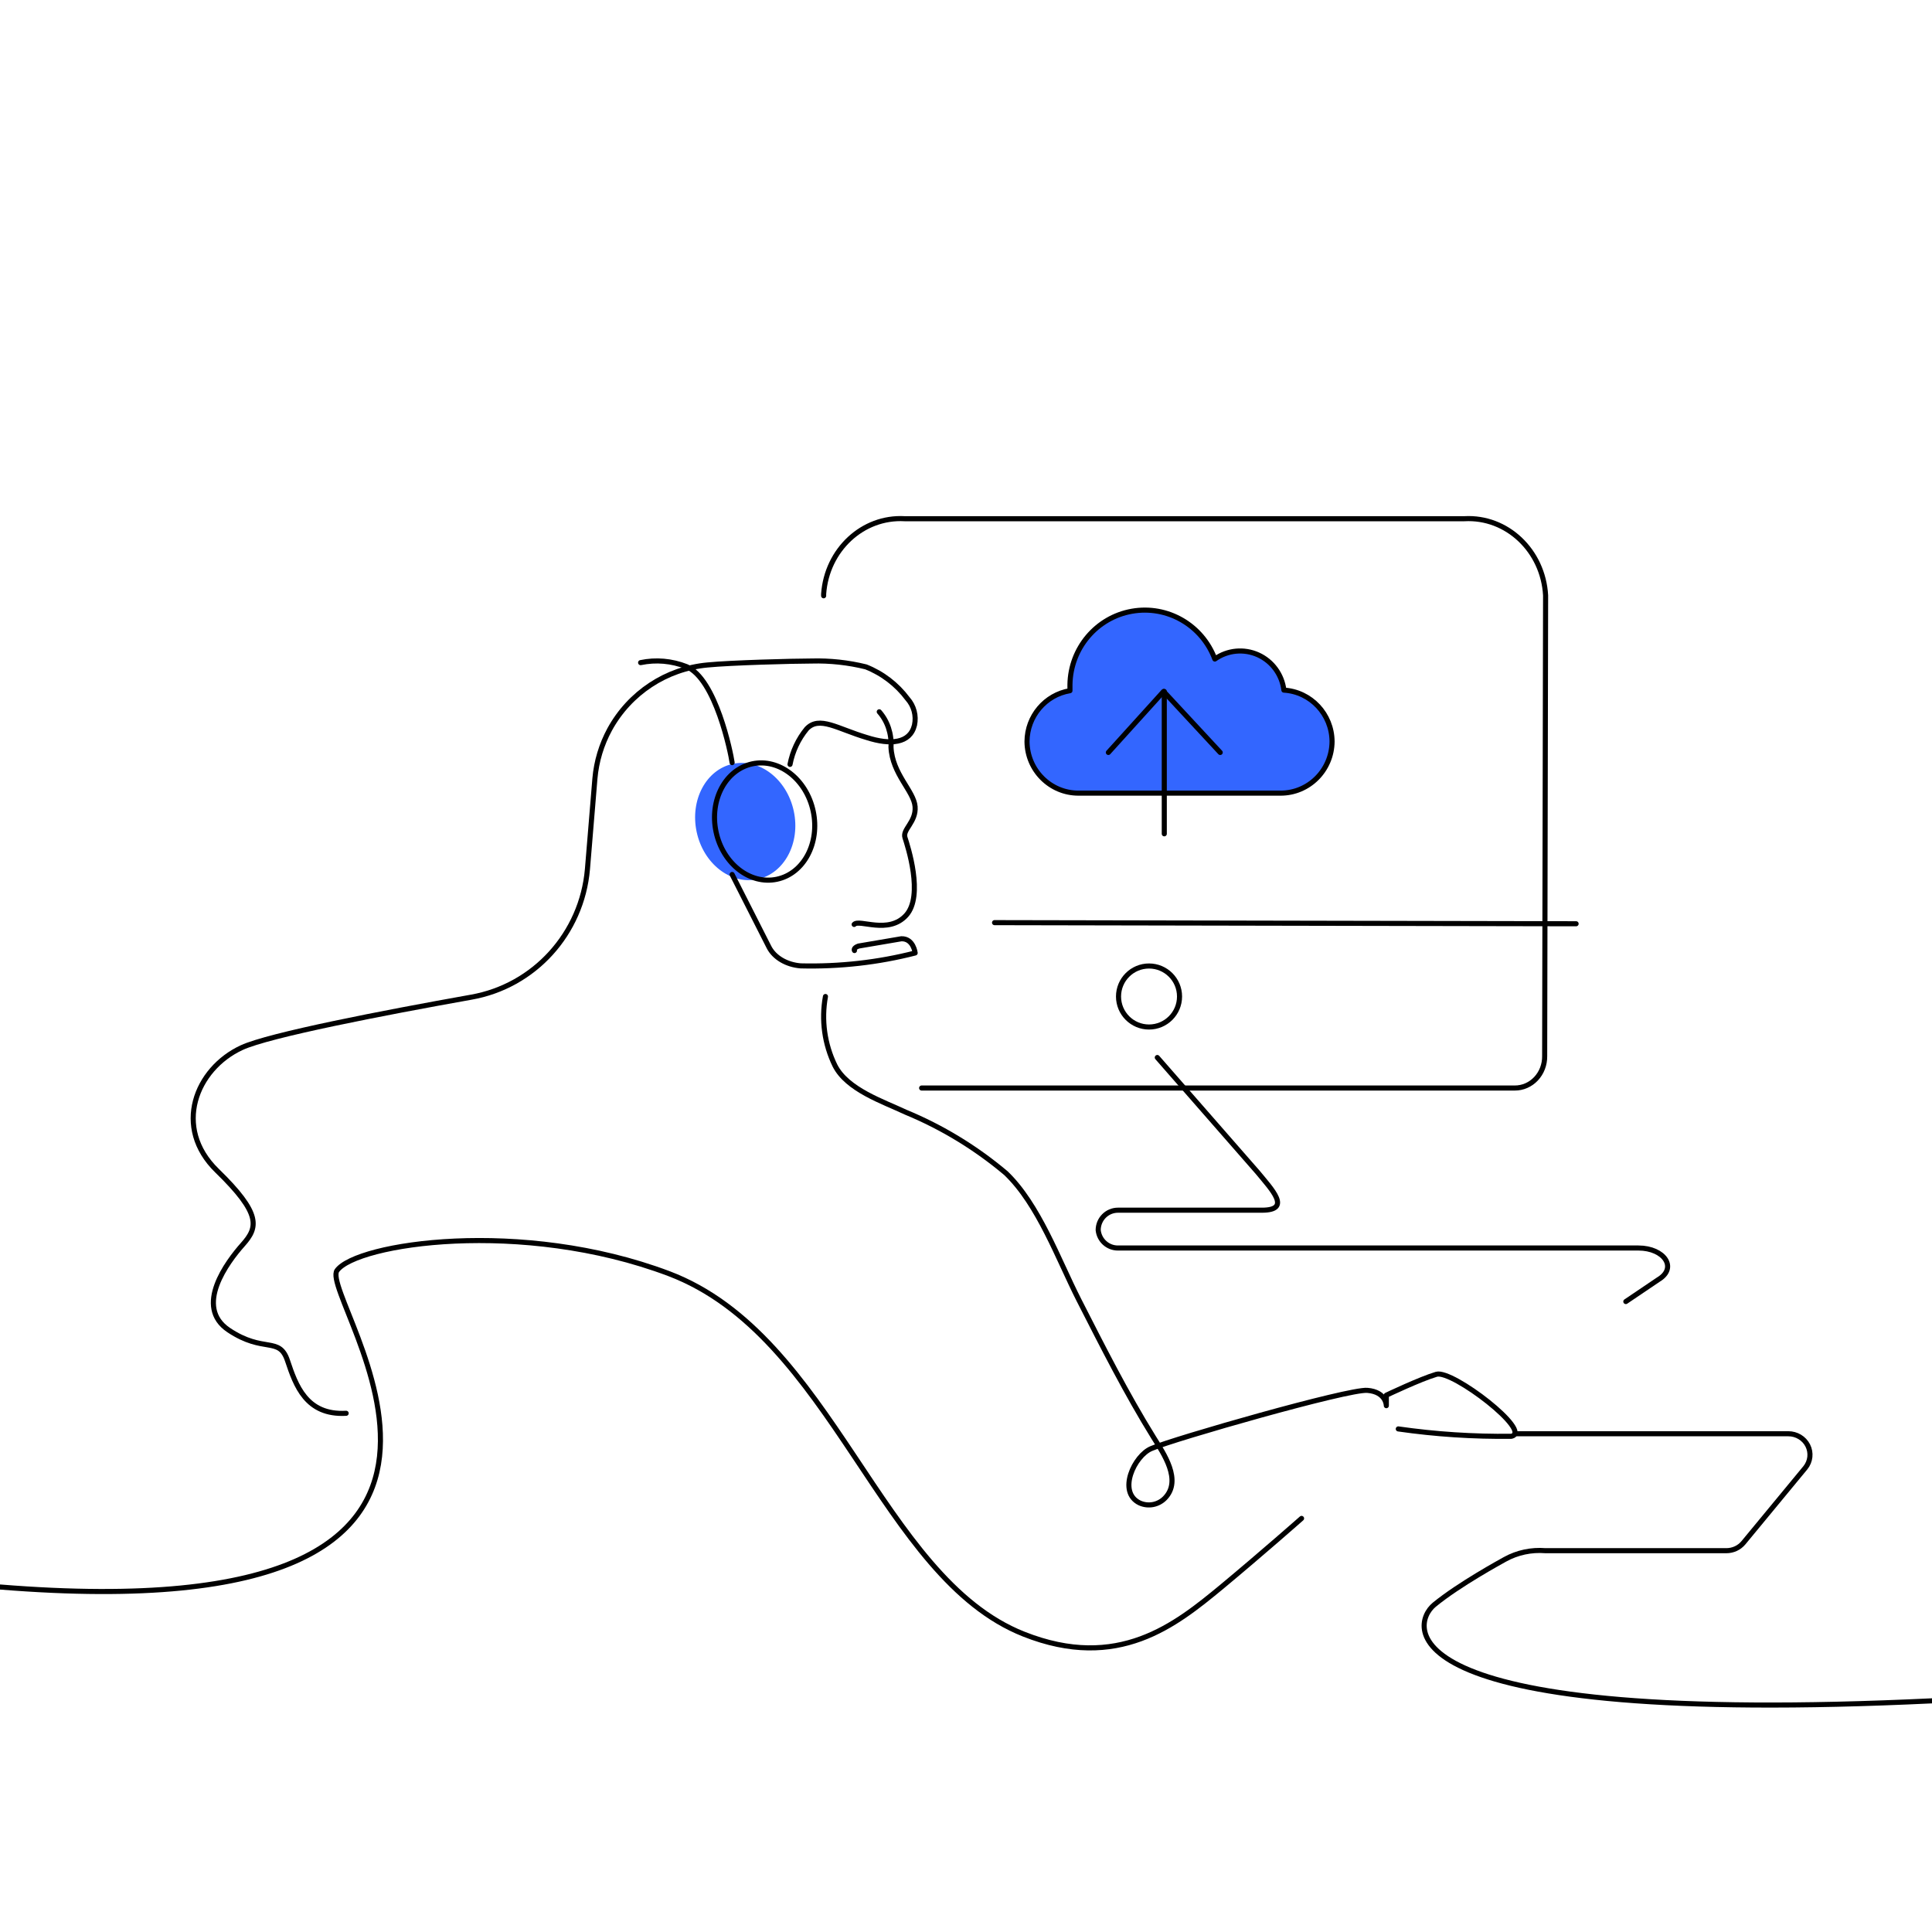 <?xml version="1.0" encoding="UTF-8"?>
<svg width="190px" height="190px" viewBox="0 0 190 190" version="1.1" xmlns="http://www.w3.org/2000/svg" xmlns:xlink="http://www.w3.org/1999/xlink">
    <title>Illustration/CloudUpload</title>
    <g id="Illustration/CloudUpload" stroke="none" stroke-width="1" fill="none" fill-rule="evenodd">
        <g id="Group-5" transform="translate(95, 109.5) scale(-1, 1) translate(-95, -109.5) translate(0, 51)">
            <ellipse id="Oval" fill="#3366FF" fill-rule="nonzero" transform="translate(116.712, 29.793) rotate(-77.97) translate(-116.712, -29.793) " cx="116.712" cy="29.793" rx="5.802" ry="4.884"></ellipse>
            <path d="M84.777,16.935 C84.777,16.743 84.777,16.531 84.777,16.319 C84.716,12.747 82.155,9.721 78.675,9.11 C75.195,8.499 71.776,10.475 70.528,13.818 C69.8,13.294 68.929,13.012 68.036,13.009 C65.846,12.996 63.999,14.657 63.756,16.858 C61.098,17.011 59.016,19.227 59,21.92 L59,21.92 C59.021,24.739 61.292,27.011 64.079,27 L83.921,27 C86.708,27.011 88.979,24.739 89,21.92 L89,21.92 C88.977,19.441 87.195,17.337 84.777,16.935 Z" id="Path" fill="#3366FF" fill-rule="nonzero"></path>
            <path d="M-4.4408921e-13,116.267 C53.518,118.816 51.416,108.835 48.948,106.814 C46.48,104.793 42.371,102.563 41.994,102.35 C40.788,101.683 39.403,101.387 38.021,101.5 L20.218,101.5 C19.571,101.5 18.958,101.216 18.55,100.727 L12.453,93.344 C11.949,92.719 11.858,91.869 12.218,91.156 C12.578,90.444 13.325,89.995 14.141,90 L41.034,90" id="Path" stroke="#000000" stroke-width="0.5" stroke-linecap="round" stroke-linejoin="round"></path>
            <path d="M52.487,89.526 C48.806,90.053 45.092,90.296 41.376,90.25 C39.192,89.831 47.165,83.693 48.733,84.151 C50.302,84.608 53.663,86.209 53.663,86.209 L53.663,87.239 C53.663,87.239 53.663,85.885 55.53,85.733 C57.398,85.58 74.558,90.498 76.761,91.451 C78.442,92.137 80.141,95.74 77.919,96.807 C77.074,97.186 76.088,96.996 75.435,96.331 C73.736,94.577 75.566,91.947 76.537,90.384 C79.245,86.019 81.56,81.425 83.894,76.85 C85.929,72.847 87.853,67.453 91.083,64.365 C94.046,61.87 97.364,59.852 100.924,58.38 C103.146,57.331 106.694,56.169 107.889,53.786 C108.914,51.688 109.242,49.305 108.822,47" id="Path" stroke="#000000" stroke-width="0.5" stroke-linecap="round" stroke-linejoin="round"></path>
            <ellipse id="Oval" stroke="#000000" stroke-width="0.5" stroke-linecap="round" stroke-linejoin="round" transform="translate(114.803, 29.793) rotate(-77.97) translate(-114.803, -29.793) " cx="114.803" cy="29.793" rx="5.802" ry="4.884"></ellipse>
            <path d="M118,35 L114.372,42.15 C113.849,43.168 112.651,43.876 111.259,43.987 C107.441,44.081 103.631,43.652 100,42.719 C100,42.719 100.164,41.286 101.358,41.322 L105.571,42.039 C106.133,42.241 105.969,42.48 105.969,42.48" id="Path" stroke="#000000" stroke-width="0.5" stroke-linecap="round" stroke-linejoin="round"></path>
            <path d="M118,24 C118.128,23.07 119.604,15.746 122.492,14.556 C123.942,13.986 125.493,13.851 127,14.165" id="Path" stroke="#000000" stroke-width="0.5" stroke-linecap="round" stroke-linejoin="round"></path>
            <path d="M103.531,19 C102.719,19.916 102.298,21.182 102.377,22.473 C102.257,25.118 100.127,26.798 100.007,28.322 C99.888,29.846 101.262,30.563 101.003,31.37 C100.744,32.177 99.131,37.084 100.883,39.011 C102.635,40.938 105.502,39.352 106,39.912" id="Path" stroke="#000000" stroke-width="0.5" stroke-linecap="round" stroke-linejoin="round"></path>
            <path d="M112.306,24.172 C112.06,22.887 111.497,21.685 110.67,20.678 C109.421,19.359 107.638,20.678 104.752,21.533 C102.436,22.276 100.506,22.128 100.065,20.307 C99.869,19.385 100.122,18.424 100.745,17.723 C101.798,16.313 103.217,15.226 104.844,14.583 C106.582,14.154 108.368,13.96 110.156,14.007 C111.994,14.007 118.206,14.174 120.43,14.397 C124.474,14.769 128.074,17.142 130.042,20.734 L130.042,20.734 C130.852,22.226 131.347,23.871 131.494,25.566 L132.23,34.486 C132.779,40.815 137.471,45.979 143.662,47.067 C152.3,48.609 163.548,50.784 166.232,52.029 C170.735,54.11 173.032,59.871 168.658,64.127 C164.284,68.382 164.614,69.702 166.122,71.393 C167.629,73.084 170.955,77.507 167.5,79.811 C164.045,82.116 162.538,80.388 161.729,82.803 C160.92,85.219 159.891,88.211 155.958,87.988" id="Path" stroke="#000000" stroke-width="0.5" stroke-linecap="round" stroke-linejoin="round"></path>
            <path d="M76.187,53 L66.311,64.295 C64.93,65.979 62.928,68.015 65.902,68.015 L80.056,68.015 C81.13,68.015 82,68.891 82,69.972 L82,69.972 C81.9,70.976 81.058,71.739 80.056,71.734 L28.866,71.734 C26.339,71.734 24.978,73.692 26.922,74.847 L30.11,77" id="Path" stroke="#000000" stroke-width="0.5" stroke-linecap="round" stroke-linejoin="round"></path>
            <path d="M109,7.591 L109,7.416 C108.696,3.069 105.156,-0.222 101.038,0.012 L45.981,0.012 C41.812,-0.22 38.247,3.148 38,7.552 L38.092,52.871 C38.082,53.7 38.388,54.499 38.942,55.088 C39.495,55.676 40.249,56.005 41.034,56 L99.364,56" id="Path" stroke="#000000" stroke-width="0.5" stroke-linecap="round" stroke-linejoin="round"></path>
            <line x1="35" y1="39.846" x2="92.192" y2="39.736" id="Path" stroke="#000000" stroke-width="0.5" stroke-linecap="round" stroke-linejoin="round"></line>
            <circle id="Oval" stroke="#000000" stroke-width="0.5" stroke-linecap="round" stroke-linejoin="round" cx="77" cy="47" r="3"></circle>
            <path d="M62,98.327 C62,98.327 65.84,101.719 69.873,105.072 C74.385,108.793 80.05,113.387 89.324,109.704 C103.457,104.103 108.065,80.379 124.214,74.254 C138.711,68.788 154.937,71.288 156.857,73.944 C158.777,76.599 132.736,109.704 190,105.072" id="Path" stroke="#000000" stroke-width="0.5" stroke-linecap="round" stroke-linejoin="round"></path>
            <path d="M84.777,16.926 C84.777,16.734 84.777,16.523 84.777,16.33 C84.724,12.758 82.167,9.727 78.684,9.112 C75.201,8.496 71.777,10.47 70.528,13.812 C69.281,12.93 67.668,12.774 66.277,13.399 C64.887,14.025 63.923,15.342 63.737,16.869 C61.087,17.031 59.015,19.242 59,21.925 L59,21.925 C59.021,24.741 61.292,27.011 64.079,27 L83.921,27 C86.708,27.011 88.979,24.741 89,21.925 L89,21.925 C88.986,19.441 87.202,17.329 84.777,16.926 Z" id="Path" stroke="#000000" stroke-width="0.5" stroke-linecap="round" stroke-linejoin="round"></path>
            <polyline id="Path" stroke="#000000" stroke-width="0.5" stroke-linecap="round" stroke-linejoin="round" points="70 23 75.569 17 81 23"></polyline>
            <line x1="75.5" y1="17" x2="75.5" y2="31" id="Path" stroke="#000000" stroke-width="0.5" stroke-linecap="round" stroke-linejoin="round"></line>
        </g>
    </g>
</svg>
